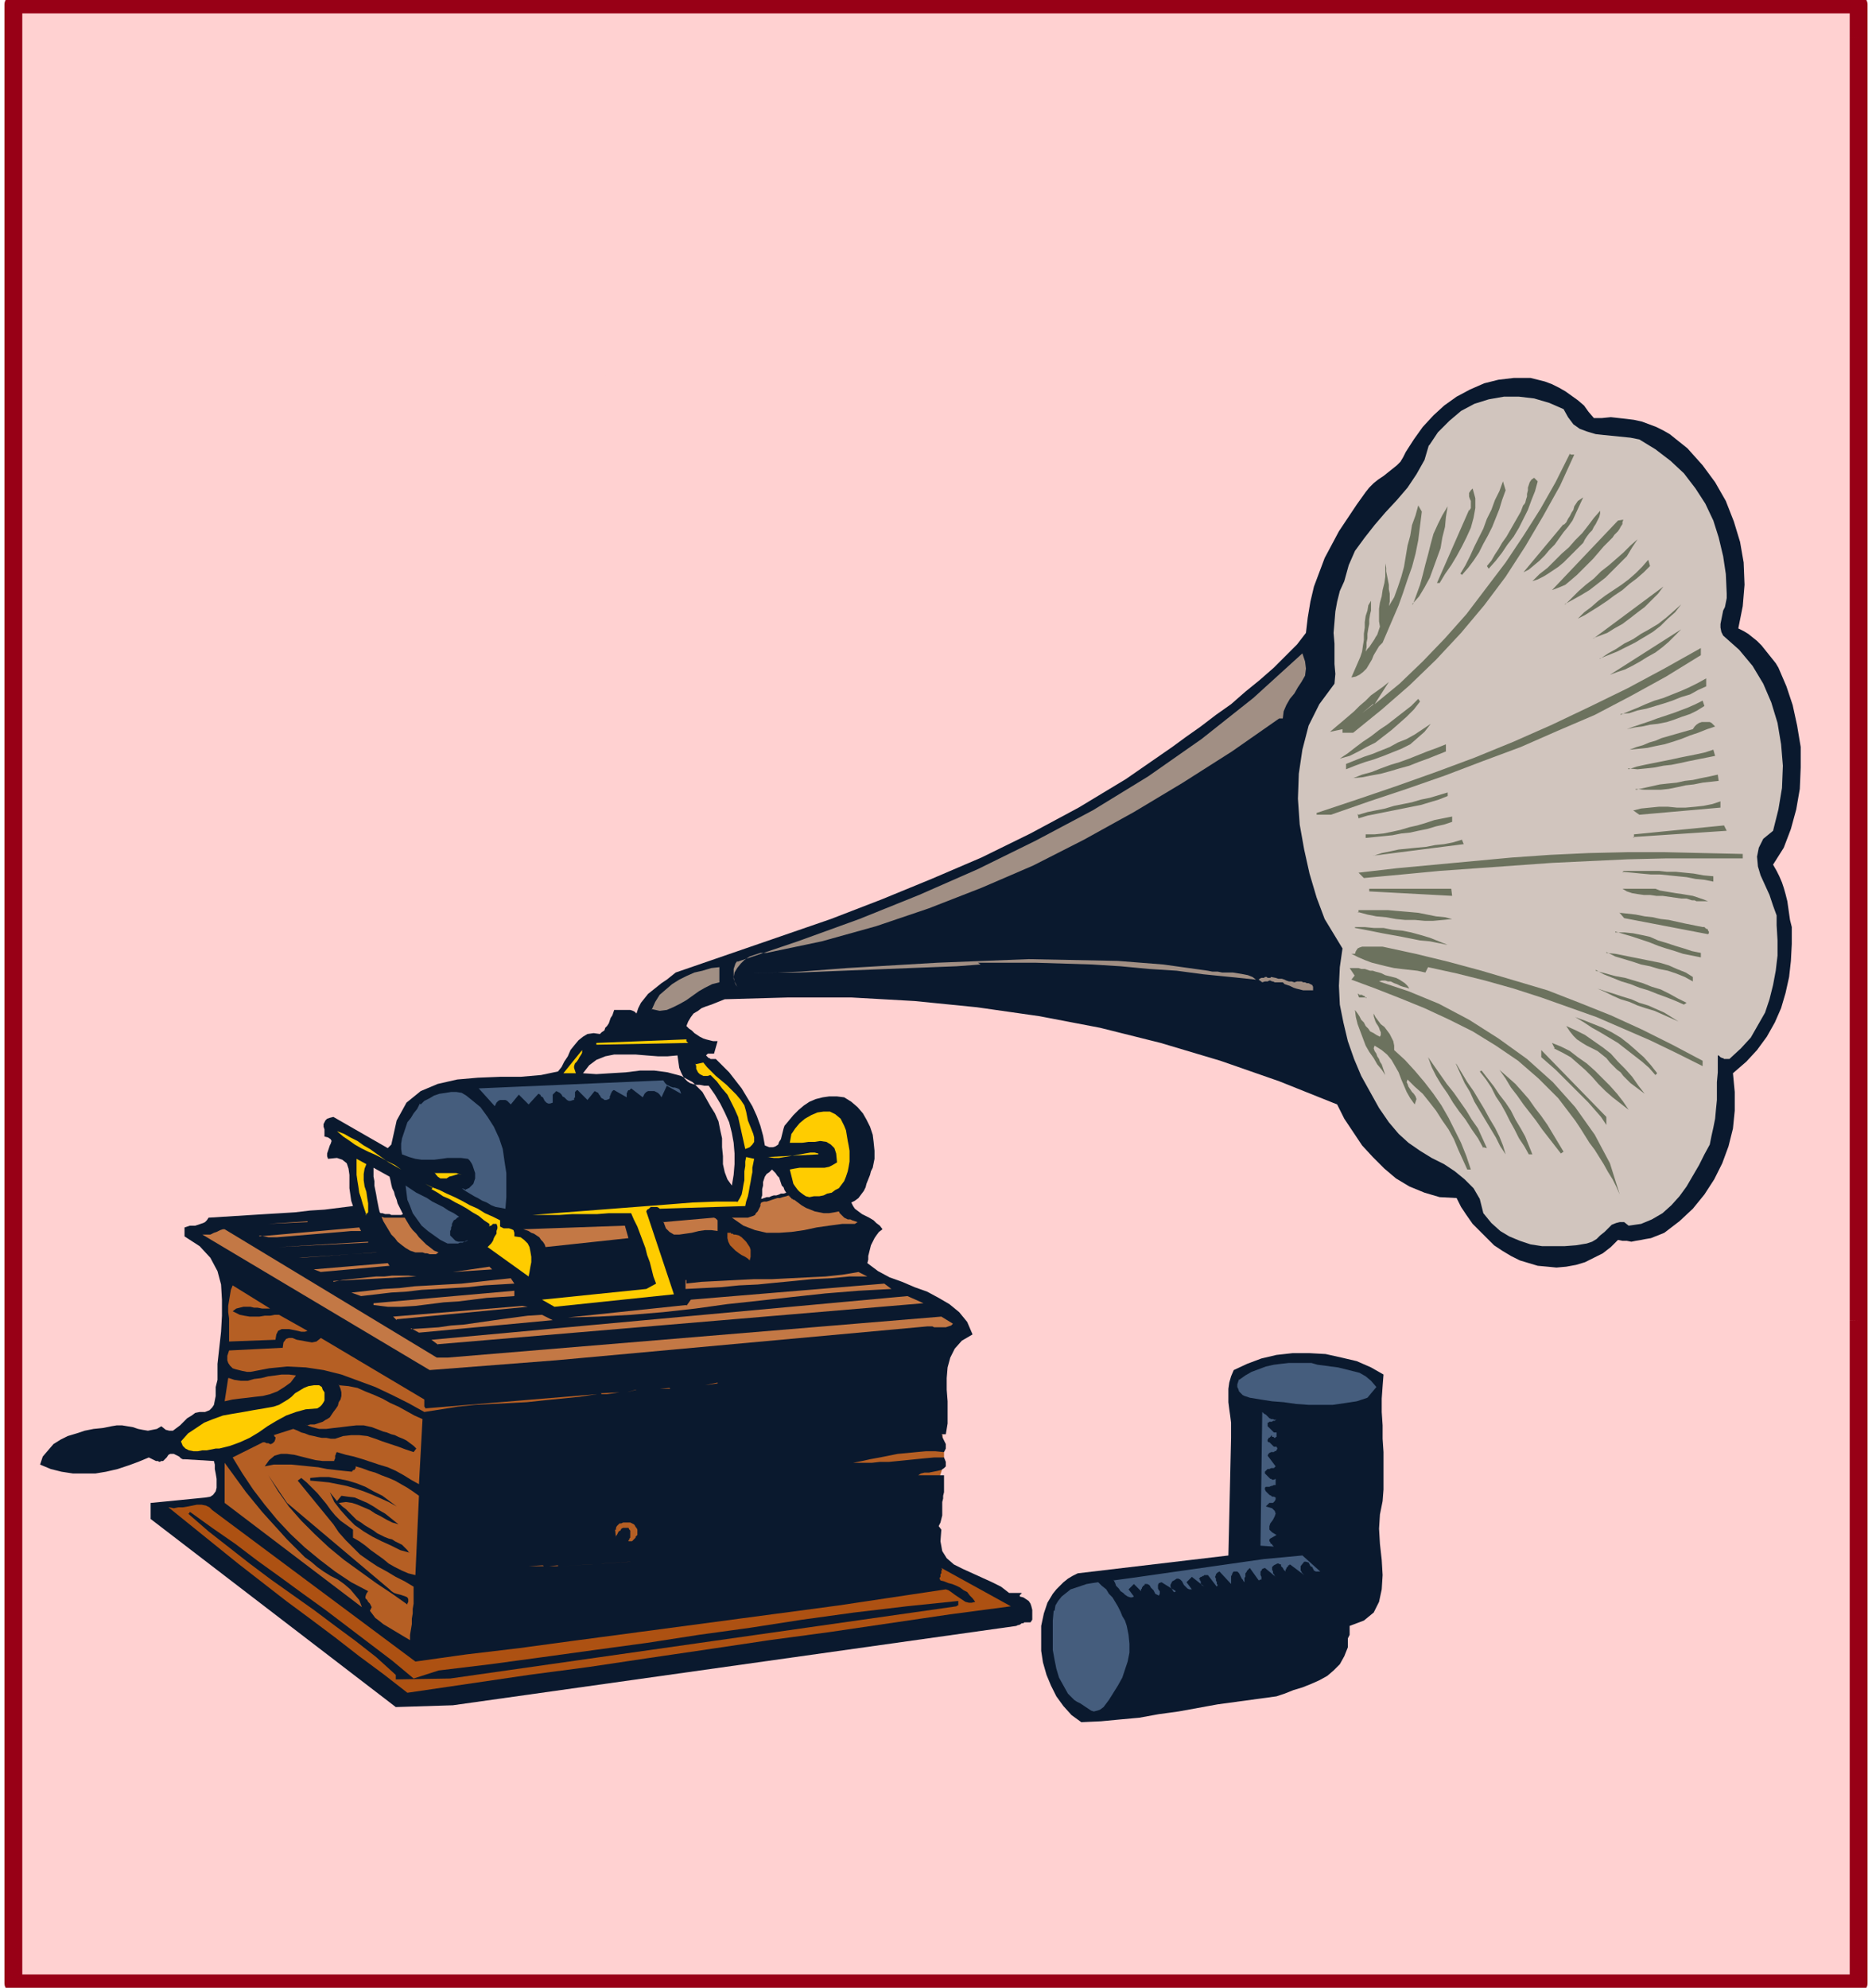 <svg xmlns="http://www.w3.org/2000/svg" fill-rule="evenodd" height="297.333" preserveAspectRatio="none" stroke-linecap="round" viewBox="0 0 2100 2230" width="280"><style>.pen1{stroke:none}.brush2{fill:#ffd1d1}.brush3{fill:#b55f24}.brush4{fill:#0a192e}.brush5{fill:#d1c5be}.brush6{fill:#6c725e}.brush7{fill:#a18f84}.brush8{fill:#fc0}.brush9{fill:#455d7d}.brush10{fill:#c37845}</style><path class="pen1 brush2" fill-rule="nonzero" d="M2085 2224V5H15v2220h2070z"/><path fill="none" style="stroke:#980016;stroke-width:20;stroke-linejoin:round" d="M2085 2224V5H15v2220h2070"/><path class="pen1 brush2" fill-rule="nonzero" d="m172 45 141-3-140 4zm155-3 28-1-27 1zm58 4 226-5-225 6zm371 0-5 1-125-6h6l103 6h22zm15 0 141-3-140 3zm636 0 43-1-43 1zm58-1 67-2-67 2zm188 1 46-1-45 2zm88-2 59-1-58 1zm213 1 138-3-137 3zM222 196l6-6-58 2h15l6-1h5l6-1 5 1 5 1 5 2 5 3zm36-1 28-6 182 2-209 5zm283 3 9-9h-36l3 1h12l3 1h2l3 2 2 2 2 3zm-428 25 204-4-204 4zm396 149-23-2-24-2h-72l-24 1-25 1-24 1-24 1h-24l6-6 234 6zm161-4-67 2h11l6-1h36l8-1h6zm-249 21 219 4-219-4zm365 28-364 9v-6l36 2 38 1 38 1h38l38-1 38-1 37-1 36-2 34-1 32-1zM82 829l46-1-46 1zm1870 654 132-2-131 3z"/><path class="pen1 brush3" fill-rule="nonzero" d="M1057 1587v22l1 7v7l1 7v7l-1 7-2 7-2 6-9 8-10 6-10 4-11 2-11 2h-12l-12-1-11-2-11-2-11-2h-1l-2-1-2-1-2-1-3-2-2-2-2-2-2-2-2-2-1-2v-4l-1-3v-7l-1-4v-10l1-4 1-3 3-6 3-6 5-4 5-4 6-3 6-2 7-2 6-1 7-2 6-1 7-2 7-1 7-1 8-1h15l8 1h24z"/><path class="pen1 brush4" fill-rule="nonzero" d="m1577 507-3 6-3 5-4 4-5 4-5 4-5 4-6 4-5 4-5 5-4 5-10 14-10 15-10 15-8 15-8 15-6 16-6 16-4 17-3 18-2 17-10 13-13 13-13 13-16 14-16 13-16 14-17 12-17 13-17 12-15 11-52 36-53 32-54 29-55 27-56 24-56 23-57 22-58 20-58 20-58 20-5 4-5 4-6 4-5 4-5 4-5 4-4 5-4 5-3 6-2 6-2-2-2-1-3-1h-18l-1 3-1 3-2 3-1 3-1 3-2 3-2 2-1 3-3 2-2 2-7-1-7 1-5 3-5 4-5 6-4 5-3 7-4 6-3 6-4 5-19 4-23 2h-23l-25 1-23 2-22 5-19 8-16 13-11 20-6 27-4 4-61-35-4 1-3 1-2 2-1 2-1 2v3l1 3v8l4 1 3 2 1 2-1 3-1 2-1 3-1 3-1 3v3l1 3 10-1 6 2 5 4 2 6 1 7v15l1 7 1 7 2 6-16 2-16 2-16 1-17 2-16 1-17 1-16 1-16 1-16 1-16 1-2 3-2 2-2 1-3 1-3 1-3 1h-6l-3 1-3 1v10l17 11 12 13 8 15 4 15 1 17v18l-1 18-2 18-2 18v18l-1 4-1 4v10l-1 5-1 5-2 3-3 3-5 2h-6l-5 1-4 3-5 3-4 4-4 4-4 3-4 3h-4l-4-1-5-4-5 3-5 1-5 1-6-1-5-1-6-2-6-1-6-1h-6l-6 1-10 2-10 1-10 2-9 3-10 3-8 4-8 5-6 7-6 7-3 9 12 5 12 3 13 2h25l12-2 13-3 12-4 11-4 12-5 2 1 2 1 2 1 2 1h2l2 1 2-1h2l2-2 2-2 2-3 2-1h4l2 1 2 1 2 1 2 2 2 1h2l33 2 1 4v5l1 5 1 6v10l-1 4-3 4-3 2-6 1-61 6v18l275 211 64-2 632-89 2-1h1l2-1 1-1h2l1-1h7l2-3v-11l-1-4-1-3-2-3-3-2-3-2-4-1v-2h1v-1h1v-1h-14l-9-7-10-5-11-5-11-5-11-5-10-5-8-7-5-8-2-11 1-13-3-4 2-4 1-4 1-4v-15l1-4v-3l1-4v-19h-29l3-2 4-1h5l5-1 5-1 4-1 3-2 2-2v-5l-2-5h-11l-11 1-10 1-10 1-10 1-10 1h-10l-9 1h-21l10-2 9-2 11-2 10-2 10-2 11-1 10-1 11-1h10l10 1 1-2 1-2v-5l-1-2-1-2-1-2-1-2v-2l-1-1h5l2-12v-25l-1-13v-13l1-12 3-11 5-10 8-9 12-7-6-14-9-11-11-9-12-7-13-7-14-5-14-6-14-5-13-7-12-9 1-4v-4l1-4 1-4 1-4 2-4 2-4 2-3 3-4 4-3-3-4-4-3-3-3-5-3-4-2-4-2-4-3-4-3-2-3-2-4 4-2 4-3 3-4 3-4 2-4 1-4 2-5 2-5 1-4 2-4 2-10v-9l-1-10-1-8-3-9-4-8-4-7-6-7-7-6-8-5-8-1h-9l-7 1-8 2-7 3-6 4-6 5-6 6-5 6-5 6-1 3-1 4-1 4-1 4-2 3-1 3-3 2-3 1h-4l-5-2-2-11-3-11-4-11-5-11-6-10-6-10-7-9-7-9-8-8-7-7h-6l-1-1h-1l-1-1-1-1-1-1 1-1 1-1h7l4-14h-5l-4-1-4-1-3-1-4-2-3-2-3-2-3-3-3-2-3-3 2-5 3-5 3-4 5-3 4-3 5-2 6-2 5-2 5-2 5-2 71-2h71l71 4 70 7 70 10 68 13 68 17 67 20 66 23 65 26 8 16 10 15 10 15 12 13 13 13 13 11 15 9 17 7 17 5 19 1 5 10 6 9 7 10 8 8 8 8 8 8 9 6 10 6 10 5 10 3 10 3 11 1 10 1 11-1 11-2 10-3 10-5 10-5 9-7 8-8 5 1h5l5 1 5-1 6-1 5-1 6-1 5-2 5-2 5-2 17-13 15-14 13-16 11-17 9-18 7-19 5-20 2-20v-21l-2-21 15-13 12-13 11-15 9-16 7-16 5-17 4-18 2-18 1-19v-19l-2-8-1-7-1-7-1-7-2-8-2-7-2-6-3-7-3-6-4-7 12-19 8-21 6-22 4-23 1-24v-23l-4-24-5-23-7-21-9-21-3-5-4-5-4-5-4-5-4-5-5-5-5-4-5-4-5-3-6-3 5-25 2-24-1-25-4-23-7-23-9-23-12-21-14-19-17-19-20-16-7-4-8-4-8-3-8-3-9-2-8-1-9-1-9-1-10 1h-9l-6-7-5-7-7-6-7-5-7-5-7-4-8-4-8-3-8-2-8-2h-19l-17 2-16 4-16 7-15 8-14 10-12 11-12 13-10 14-9 14z"/><path class="pen1 brush5" fill-rule="nonzero" d="m1603 499-5 17-9 16-10 15-12 14-13 14-12 14-11 14-11 15-7 16-5 18-5 11-3 12-2 11-1 12-1 12 1 12v23l1 11-1 11-17 23-12 24-7 27-4 27-1 28 2 29 5 28 6 27 8 27 9 24 20 33-3 21-1 21 1 21 4 20 5 21 7 20 8 19 10 18 10 18 11 16 11 13 11 10 13 9 13 8 14 7 12 8 11 9 10 10 7 12 4 16 9 11 10 9 10 6 12 5 12 4 13 2h25l13-1 12-2 6-2 5-3 4-4 5-4 4-4 4-4 5-2 4-1h5l5 4 14-2 12-5 12-7 10-9 9-10 8-11 7-12 7-12 6-12 6-11 2-10 2-9 2-10 1-11 1-10v-20l1-11v-19h1l1 1 1 1 2 1h1l1 1h6l13-12 11-12 8-14 8-14 5-15 4-16 3-16 2-17v-17l-1-17v-11l-4-11-4-12-5-11-5-11-3-10-1-11 2-10 5-10 11-9 6-24 4-24 1-25-2-24-4-24-7-23-9-21-12-20-15-18-18-16-2-4-1-5v-4l1-5 1-5 1-5 2-4 1-5 1-5v-5l-1-22-3-20-5-21-6-19-9-19-11-17-13-17-15-14-17-13-18-11-10-2-10-1-10-1-10-1-9-1-10-3-8-3-7-5-6-8-5-9-16-7-17-5-17-2h-17l-17 3-16 5-15 8-13 11-13 13-10 15z"/><path class="pen1 brush6" fill-rule="nonzero" d="m1761 509-16 32-17 30-19 30-20 30-22 29-22 29-24 27-25 26-26 25-28 23 16-25-6 5-7 5-7 5-6 6-7 6-6 6-7 6-7 6-6 5-7 6 14-3v4h12l32-26 31-27 30-29 28-30 26-31 24-32 22-34 20-34 19-34 16-35h-4z"/><path class="pen1 brush6" fill-rule="nonzero" d="m1709 566-3 8-4 7-4 7-4 7-4 7-5 7-4 7-4 6-4 7-5 6 2 3 8-9 7-9 6-9 7-9 6-10 5-10 5-10 4-11 4-10 3-11-4-4-3 2-2 3-1 3-1 3v3l-1 4v3l-1 3-1 4-2 3zm-71 77 2 2 7-8 6-8 6-9 5-10 5-9 5-10 4-10 4-10 3-10 4-11-3-10-4 11-5 10-4 11-5 10-4 11-5 10-5 10-5 11-5 10-6 10zm10-71-36 82h3l6-10 7-10 6-10 6-11 5-10 5-11 3-11 2-11v-11l-3-11-2 2-2 3v4l1 3 1 2v8l-2 3zm106 16-45 54 6-3 6-5 6-5 6-6 5-6 6-6 5-7 5-7 5-6 5-7 12-26-3 2-3 2-2 3-2 3-1 4-2 3-2 4-2 3-2 4-3 3zm-196 92 1-5v-9l-1-5v-5l-1-5-1-5-1-5v-4l-1-5v15l-1 7-2 8-1 7-2 7-1 7v14l1 6-1 3-1 3-1 3-2 3-1 2-2 3-2 3-2 3-2 2-2 3 1-5v-5l1-5v-5l1-6 1-5v-5l1-6 1-4v-11l-3 5-1 6-2 6-1 7v6l-1 7v7l-1 6-1 7-2 6-10 23 5-1 4-2 4-3 4-4 3-5 3-5 2-5 3-5 3-5 4-4 6-14 6-14 6-14 5-14 5-15 5-14 4-15 3-15 2-16 2-16-4-7-3 11-4 11-2 12-3 11-2 12-2 12-3 11-4 12-4 11-6 10zm26-2 8-9 6-10 6-11 4-11 4-11 4-11 2-12 3-12 1-11 2-12-6 10-5 10-5 11-3 11-3 12-3 11-3 12-3 11-4 11-4 11zm135-26 6-2 6-3 5-3 6-4 6-4 6-5 6-6 5-5 6-6 5-5 2-4 2-3 3-4 3-3 2-4 2-3 2-4 2-4 1-4v-3l-7 8-6 8-7 9-8 8-7 8-8 7-8 8-8 8-9 7-8 8zm22 10 8-3 7-3 6-5 7-6 6-6 6-6 6-6 6-7 6-7 6-6 2-2 2-2 2-3 2-2 2-2 2-3 1-2 2-3v-2l1-3-6 1-74 78zm14 16 9-5 9-5 10-6 9-7 9-7 8-8 8-8 8-8 6-10 6-9-8 7-8 8-8 7-8 7-9 7-8 8-9 7-8 7-8 8-7 7zm15 16 8-4 8-5 8-5 9-6 8-6 9-6 8-7 8-6 8-7 7-7-2-7-7 8-7 7-8 7-8 6-9 6-9 6-8 6-8 7-8 6-7 7zm17 22 8-3 8-3 8-5 9-5 8-6 9-7 8-6 8-8 7-7 6-8-78 58zm7 23 10-4 10-4 10-5 10-5 10-6 10-6 9-7 8-8 8-7 7-9-9 8-8 7-9 7-10 6-9 5-9 6-10 5-9 6-9 5-9 6zm12 18 8-3 9-3 8-4 9-5 8-5 9-5 8-6 7-6 7-7 7-7-80 51zm-329 155v2h16l43-15 42-14 43-15 42-16 43-16 41-18 42-18 40-21 40-22 39-24v-8l-41 23-41 22-43 21-42 20-43 19-44 18-43 16-45 16-44 15-45 15z"/><path class="pen1 brush7" fill-rule="nonzero" d="m827 1078-2 3-1 3-1 3v11l1 3 1 3 2 3-3-6-1-5 1-5 3-5 4-5 4-4 6-4 6-2 6-2h7l62-13 61-17 59-20 59-23 58-25 57-29 56-31 55-33 55-35 53-37h4l1-8 3-7 4-7 5-6 4-7 4-6 4-7 1-8-1-8-3-9-55 50-58 46-60 42-62 38-64 34-65 32-66 29-67 27-69 25-68 23z"/><path class="pen1 brush6" fill-rule="nonzero" d="m1818 801 10-1 9-3 10-2 10-3 10-3 9-3 10-4 10-3 9-5 9-4v-9l-9 5-10 5-9 4-10 4-10 4-10 3-10 4-9 4-10 4-9 4zm-315 50 11-3 10-5 9-5 10-5 9-7 9-7 8-7 9-8 8-8 7-9-2-3-8 8-9 7-9 7-9 7-9 6-9 7-9 6-8 6-9 7-9 6zm322-33 9-2 8-1 9-2 9-1 10-2 9-3 8-3 9-3 8-4 8-5-2-6-8 4-9 4-8 3-8 3-9 3-9 3-8 3-9 3-9 3-8 3z"/><path class="pen1 brush5" fill-rule="nonzero" d="m1540 790-12 10 13-10z"/><path class="pen1 brush6" fill-rule="nonzero" d="m1899 818-7 2-7 2-7 2-7 2-7 2-7 3-7 2-7 3-7 2-8 3 10-1 10-1 9-2 10-2 10-3 9-3 10-4 9-3 10-4 9-3-2-2-2-2-2-1h-9l-3 1-3 2-2 2-2 3zm-389 39v6l10-4 11-4 10-3 11-4 10-4 10-4 10-5 8-7 8-7 7-9-9 6-9 6-9 5-10 4-9 5-10 4-10 4-9 3-10 4-10 4zm7 16 11-1 10-2 11-2 11-3 10-3 11-3 10-4 11-4 10-4 10-4v-8l-10 4-11 4-10 4-10 4-11 4-10 3-11 4-10 4-11 3-10 4zm309-11 11 1 10-1 9-1 10-2 9-1 10-2 9-2 10-2 10-2 10-2-2-7-9 3-9 2-10 2-10 2-9 2-10 2-10 2-10 2-9 2-9 3zm9 23 10 1h18l9-1 10-2 9-2 9-1 10-2 9-1 9-1-1-7-9 2-10 2-9 2-9 1-9 2-10 1-9 1-9 2-9 2-9 2zm-312 28 1 5 10-3 10-2 10-2 10-2 10-2 10-2 10-2 10-3 10-3 10-4v-4l-10 3-10 3-10 2-10 3-10 2-10 2-10 3-10 2-10 2-10 3zm309-4 7 5 91-8v-7l-9 3-10 2-9 1-11 1h-10l-10-1h-10l-10 1-10 1-8 2zm-300 27v4l10-1 10-1 10-1 10-2 10-1 9-2 10-2 10-3 9-2 9-3v-6l-10 2-10 2-9 3-10 3-9 2-10 3-9 2-10 2-10 1h-10zm300 3 105-7-3-6-101 10v4zm-292 21 102-13-2-5-10 3-10 2-10 1-10 2-11 1-10 1-10 1-9 2-10 2-9 3zm-17 18 7 7 43-4 42-4 42-3 42-3 42-3 42-2 43-2 42-1h87v-5l-44-1-43-1h-43l-43 1-43 2-43 3-43 4-43 4-43 4-43 5zm297 0 11 1 10 1 11 1h10l10 1 10 1 10 1 10 2 10 1 10 2v-6l-11-1-11-2-10-1-10-1h-10l-9-1h-40v2zm0 19 5 3 6 2 6 1 7 1h7l7 1h7l7 1 7 1 7 1h6l3 1 3 1h3l2 1h13l-5-2-6-2-6-2-6-1-6-1-7-1-6-1-6-1-6-1-5-2h-36zm-284 3 93 5-1-8h-92v4zm-13 23 11 3 10 2 11 1 11 2 10 1h11l11 1h10l11-1 10-1-8-2-10-1-10-2-10-2-11-1-12-1-11-1h-33v3zm293 0 6 7 94 18 1-1v-2l-1-1v-1l-1-1h-1l-1-1-1-1h-2l-10-2-10-2-9-2-9-2-9-1-9-2-9-1-10-2-9-1-9-1zm-296 16v2l11 2 10 2 10 2 11 2 11 2 10 2 10 2 11 1 10 2 10 2-10-4-10-4-10-3-11-3-10-2-11-1-10-2h-11l-10-1h-11zm292 6 10 3 10 3 9 3 9 3 10 4 9 3 10 3 9 3 10 2 10 2v-5l-10-2-9-3-10-3-9-3-10-3-9-4-9-2-10-2-10-1h-10zm-292 25h-4l8 4 7 3 8 3 8 2 8 2 9 2 8 1 9 1 9 1 9 2 3-6 32 7 32 8 32 9 31 10 31 11 31 11 30 13 30 13 29 14 30 15v-6l-34-18-34-17-35-16-35-14-36-14-37-11-37-11-37-10-37-9-37-8h-23l-3 1-2 1-2 3-1 3zm282-2 10 5 10 3 10 3 9 3 10 2 10 3 10 2 9 3 10 4 9 5v-5l-8-5-10-4-9-4-10-3-10-2-10-2-10-2-10-2-10-2-10-1z"/><path class="pen1 brush5" fill-rule="nonzero" d="M1556 1074h-8 9z"/><path class="pen1 brush7" fill-rule="nonzero" d="m845 1092 26-1h26l24-1 25-1 25-1 25-1 25-1 26-1 26-1 27-2-3-2h64l32 1 32 1 32 2 32 3 31 2 30 4 30 3 29 3-4-3-5-2-5-1-6-1-6-1h-12l-5-1h-6l-5-1-50-7-51-4-50-1-50-1-51 2-51 2-51 3-51 3-52 4-52 2zm-114 40 9 2 8-1 7-3 8-4 7-4 7-5 7-5 7-4 8-4 8-2v-17l-9 1-10 3-9 2-9 4-8 4-8 5-7 6-7 6-5 8-4 9z"/><path class="pen1 brush6" fill-rule="nonzero" d="m1520 1094-4 5 27 10 28 11 27 11 28 13 26 13 26 16 25 17 23 20 22 22 19 25 6 9 5 8 5 8 6 8 5 8 5 8 5 9 5 8 4 8 4 9-11-35-17-32-22-31-25-28-29-26-32-23-33-21-34-18-34-14-33-11 3-1h4l3 1h3l4 2 3 1 4 2 3 1 4 1 3 1-2-3-3-3-3-2-3-2-4-2-4-1-4-1-4-1-4-2-3-1-4-1-3-1h-3l-3-1-3-1h-4l-3-1h-10l6 9zm270-6 9 5 10 4 10 4 10 3 10 4 10 3 10 4 11 4 10 4 9 4 3-2-10-5-9-5-10-5-10-3-10-4-10-3-10-3-11-2-11-3-11-3z"/><path class="pen1 brush7" fill-rule="nonzero" d="m1412 1099 4 3 3-1h3l2-1h1l2 1h1l2 1h9l2 2 3 1 3 1 4 2 3 1 4 1 4 1h11v-4l-1-2-2-1-2-1h-2l-2-1h-2l-2-1h-5l-3 1-3-1h-3l-3-1-2-1-3-1h-4l-3-1-5-1-1 1h-3l-1-1h-2l-1 1h-3l-2 1-1 1z"/><path class="pen1 brush6" fill-rule="nonzero" d="m1792 1109 9 4 8 4 9 4 10 3 9 4 9 3 10 3 9 4 9 4 9 4-8-5-8-5-9-4-9-4-10-3-9-4-10-3-9-3-10-3-9-3zm-269 6 1 2v1l1 1h7l1 1 1 1-1-1v-1h-1l-1-1-1-1h-1l-1-1h-3l-1-1zm31 91-1-3-1-3-1-3-1-3-2-3-1-3-2-3-1-3-2-3-1-3 1-3 8 5 6 5 5 6 4 7 4 7 3 8 3 7 3 7 4 7 5 7 1-3 1-3-1-3-2-3-2-2-2-3-2-3-1-3-1-2 1-3 8 8 9 8 8 10 7 9 7 11 7 10 6 11 5 12 5 11 5 11h4l-5-15-6-15-7-14-7-14-8-14-9-13-10-13-11-13-11-12-12-11v-5l-1-5-2-4-2-4-3-4-3-4-4-3-3-4-3-4-2-4v3l1 3 1 3 1 2 2 3 1 2 1 3 1 2v3l-1 2-4-2-3-2-4-2-2-3-3-3-2-4-3-3-2-4-2-3-3-4 1 8 2 8 3 8 3 8 3 8 4 7 5 7 4 7 5 6 4 6zm213-65 10 6 9 6 9 5 10 6 10 6 9 7 9 7 9 7 8 7 7 8 2-2-7-9-8-9-9-8-8-7-9-7-10-6-10-5-10-4-10-4-11-4zm-10 10 4 6 4 5 4 4 6 4 5 3 6 3 6 3 5 4 5 4 4 5 4 4 4 4 4 3 3 4 4 4 4 4 4 3 4 3 4 3 4 3-7-9-7-10-8-9-8-8-8-9-9-7-10-7-10-7-10-5-11-5zm-14 25 10 5 9 5 8 7 8 7 8 8 7 8 8 8 8 7 9 7 9 7-6-9-7-9-8-9-8-8-9-9-9-8-10-7-9-7-10-5-10-4 3 6z"/><path class="pen1 brush8" fill-rule="nonzero" d="m772 1170-2-2v-2l-101 4v2l103-2z"/><path class="pen1 brush6" fill-rule="nonzero" d="m1729 1186 8 7 8 7 7 7 8 8 7 7 8 8 7 7 7 8 7 8 6 9v-9l-73-75v8z"/><path class="pen1 brush8" fill-rule="nonzero" d="m646 1204-1-3-1-3v-2l1-3 2-2 2-3 1-2 2-3 1-2v-3l-21 26h15z"/><path class="pen1 brush2" fill-rule="nonzero" d="m654 1204 15 1 16-1 17-1 16-2h16l15 2 15 4 13 7 11 11 9 16 5 8 4 9 2 10 2 9v10l1 10v9l2 9 3 8 5 7 2-12 1-12v-12l-1-12-2-11-3-12-5-11-5-10-6-10-7-10h-5l-5-1h-4l-4-1-3-1-3-2-3-3-2-3-2-4-2-5-2-14-11 1h-11l-13-1-12-1h-24l-10 2-10 4-8 6-7 9z"/><path class="pen1 brush6" fill-rule="nonzero" d="m1664 1287 4 1-5-11-5-11-7-10-6-10-7-10-7-10-8-10-7-10-7-10-7-10 4 11 5 10 6 10 7 10 6 10 7 10 7 9 7 11 7 10 6 11z"/><path class="pen1 brush8" fill-rule="nonzero" d="m780 1193 1 3v3l1 2 1 2 2 2 2 1 2 1h5l3-1 7 7 6 8 6 7 4 8 4 8 4 9 2 9 2 9 2 9 2 9 5-2 3-3 2-3v-5l-1-4-2-5-2-5-2-5-1-5-1-5-2-7-4-6-5-6-6-6-5-5-6-5-6-5-5-5-5-5-4-5-9 2z"/><path class="pen1 brush6" fill-rule="nonzero" d="m1633 1193 5 11 5 11 6 10 5 11 6 10 6 10 6 10 6 10 5 10 6 9-3-10-4-10-5-10-6-10-6-11-6-10-6-10-7-10-6-10-6-10zm49 7 7 10 6 10 7 9 7 10 7 9 7 9 7 10 7 9 7 9 7 9 3-2-6-10-6-10-6-10-7-10-7-9-7-10-7-8-8-9-9-8-8-7zm-22 2 7 9 6 9 5 10 6 9 5 9 5 10 5 9 5 10 6 9 5 9h4l-4-10-4-10-5-9-6-10-5-10-6-9-7-9-6-9-7-9-7-9-2 1z"/><path class="pen1 brush9" fill-rule="nonzero" d="m555 1241 1-2 1-2 2-2 2-1h6l2 1 2 2 2 2 9-11 11 11 11-12 2 1 1 2 2 1 1 2 1 2 1 1 1 1 2 1h2l3-1v-9l1-1 1-1 1-1 1-1 2 1 2 1 2 2 1 2 2 1 2 2 1 1 2 1h2l3-1h1v-2l1-1v-6l1-1 1-1h1l11 11 8-10 2 1 2 1 1 2 1 1 1 2 1 1 2 1 1 1h2l3-1 1-1v-2l1-2v-1l1-1v-1l1-1 1-1h1l14 8v-5l1-1v-1l1-1h1l1-1 1-1 13 10 1-2 1-2 2-2 2-1h7l2 1 2 1 2 2 2 3 6-13 16 9-1-3-1-2-2-1-3-1h-2l-3-1-2-1-2-1-2-2-2-3-207 9 18 20zm-84-3-3 6-4 5-3 5-4 5-2 6-2 6-2 6-1 6v6l1 6 8 3 7 2 7 1h14l8-1 7-1h15l8 1 2 2 2 3 1 2 1 3 1 3 1 3v6l-1 3-1 3-1 1-1 1-1 1-1 1-1 1h-1l-1 1h-1l-1 1-1-1-3-1 4 3 5 3 5 3 4 2 5 3 5 2 5 3 5 2 6 1 5 1 1-13v-27l-2-13-2-14-4-12-6-13-7-11-8-11-11-9-5-4-5-3-6-1h-6l-6 1-7 1-6 2-5 3-6 3-4 4z"/><path class="pen1 brush8" fill-rule="nonzero" d="m888 1271-2 11h14l7-1h7l6-1 7 1 5 3 4 4 2 6 1 10-5 3-4 2-5 1h-28l-6 1-5 1 1 4 1 4 1 4 1 4 2 3 3 4 2 2 4 3 3 2 4 1 5-1h6l5-1 4-2 5-1 4-3 4-2 3-4 3-4 2-5 2-6 1-5 1-6v-12l-1-6-1-5-1-6-1-6-2-5-4-8-6-5-6-3h-7l-7 1-7 3-7 4-6 5-5 6-4 6zm-510-2 7 6 6 4 7 5 7 4 8 4 7 3 8 4 7 4 8 4 7 5-7-4-7-4-7-5-7-5-7-5-7-4-7-5-8-4-7-4-8-3z"/><path class="pen1 brush8" fill-rule="nonzero" d="m861 1298 57-3v-1l-4-1h-5l-6 1-5 1-6 1-6 1-6 1-6 1h-6l-6-1zm-34 50h-24l-26 1-25 2-26 2-26 2-26 2-26 2-26 2-25 2h-24 54l15-1h28l13-1h25l3 7 4 8 3 8 3 8 3 8 2 8 3 8 2 8 2 8 3 8-11 6-117 12 14 8 134-14-31-93 1-2 2-1 1-1 1-1h7l2 1 1 1 96-3 1-5 2-6 1-5 1-6 1-5 1-6 1-5v-5l1-5 1-5-9-2-1 5v5l-1 6v10l-1 5-1 6-1 5-2 4-3 5zm-417 15 3-3v-10l-1-6-1-7-2-6-1-7v-7l1-6 2-5-11-6v18l1 7 1 6 1 7 2 6 2 7 2 6 2 6zm77-48 4 5 3 2h7l3-2 4-1 3-1 3-1 4 1 3 2-3-2-3-1-3-1h-24z"/><path class="pen1 brush8" fill-rule="nonzero" d="m486 1332-2 2 7 4 6 4 7 3 7 4 6 3 7 4 6 4 7 4 6 5 6 4v4-1l1-1h1l1-1 1-1h4l1 3v2l-1 3v3l-2 3-1 2-1 3-2 3-2 2-2 2 46 33 1-5 1-6 1-5v-6l-1-6-1-5-2-4-4-4-4-3-7-1v-4l-1-3-2-1-3-1h-6l-2-1-2-1v-7l-8-4-9-4-8-5-9-4-9-5-8-4-9-4-8-4-8-3-8-4 9 5z"/><path class="pen1 brush9" fill-rule="nonzero" d="M502 1395h12l2-1h3l2-1 2-1 2-1-1 1-2 1h-8l-3-1-2-2-2-2-2-2v-5l1-2v-2l1-2v-2l1-2 1-2 2-1 2-2 2-1-6-4-6-3-6-4-6-3-6-3-6-4-6-3-6-3-6-4-6-4 1 8 1 8 3 7 3 8 5 7 5 7 7 6 7 5 7 5 8 4z"/><path class="pen1 brush10" fill-rule="nonzero" d="m744 1370 3 8 4 4 5 3h6l7-1 7-1 8-2 7-1h7l7 1v-12l-1-1-1-1-2-1-57 5zm-399 0-44 3 44-2zm242 9 3 1 3 1 3 2 3 1 3 2 3 2 2 3 2 2 2 3 1 3 93-10-4-14-113 4zm-296 7 10 2h10l12-1 12-1 12-1 12-1 12-1 12-1 11-1h11l-2-4-112 10z"/><path class="pen1 brush10" fill-rule="nonzero" d="m227 1385 255 152 142-11 416-38h6l2 1h13l3-1 3-1 2-2-13-8-554 46h-12l-238-144h-2l-3 1-2 1-2 1-3 1-2 1-2 1h-8z"/><path class="pen1 brush3" fill-rule="nonzero" d="M816 1383v6l1 4 2 4 3 3 3 3 4 3 3 2 4 2 3 2 2 2 1-4v-8l-1-3-2-3-2-3-3-3-2-2-3-2-4-1h-2l-1-1h-2v-1h-3z"/><path class="pen1 brush10" fill-rule="nonzero" d="m413 1393-100 6 100-5zm-80 18h2l88-6h-2l-82 6h-5zm26 16 78-7-2-3-83 7 8 3zm193-3-3-3-41 6 45-3zm216 16h2v-4h-1v10l20-1 20-1 20-2 21-1 20-2 21-2 20-2 21-1 21-2h20l-10-5-18 3-19 2-20 1-20 1-20 1h-20l-20 1-19 1-20 1-18 2zm-394-3 93-5-9-1h-18l-9 1h-9l-10 1-9 1-10 1-9 1-10 2zm20 13 11 4 17-2 17-2 17-1 17-2 18-1 17-1 17-1 18-2 17-1 17-1-4-6-19 2-18 2-18 2-18 1-17 1-18 1-17 2-18 1-17 2-18 2zm376 14-133 14 35-1 36-2 36-3 36-4 36-5 37-4 36-4 37-4 37-3 37-2-8-6-217 18-5 7z"/><path class="pen1 brush3" fill-rule="nonzero" d="m256 1505 53-2 1-6 2-4 4-2h8l5 1 5 1 4 1h4l3-1-32-18h-5l-5 1h-6l-6 1h-11l-6-1-5-1-4-2-4-2 4-3 4-1 4-1h8l4 1h4l5 1h9l-42-26-2 5-1 6-1 6-1 6v7l1 7v26z"/><path class="pen1 brush10" fill-rule="nonzero" d="m419 1464 16 2h15l16-1 16-2 16-2 16-1 16-2 16-2 16-1 15-1v-6l-158 14v3zm72 44 545-46-18-8-534 49 8 6zm-46-28 147-14-6-1-145 12 4 4zm16 10 9 5 150-14-12-6-16 1-15 2-15 2-14 2-14 2-14 2-14 1-14 2-15 1-16 1z"/><path class="pen1 brush3" fill-rule="nonzero" d="m317 1512-60 3-2 6v5l1 3 2 3 3 3 3 1 4 1 4 1 5 1h4l21-4 20-2 21 1 20 3 20 5 19 7 19 7 19 9 18 9 18 10 19-3 19-3 19-2 19-1 20-1 19-1 19-2 20-2 20-2 20-3-193 16v-1l-1-1v-8l-116-69-5 4-5 1-6-1-5-1-6-1-5-2h-4l-3 1-3 4-1 7z"/><path class="pen1 brush4" fill-rule="nonzero" d="m1384 1537-3 7-2 7-1 7v15l1 8 1 7 1 8v17l-3 132-169 20-6 3-5 3-5 4-4 4-4 4-4 5-3 5-3 5-2 6-2 6-3 14v28l2 13 4 14 5 12 6 12 8 11 9 10 11 8 22-1 21-2 22-2 22-4 22-3 22-4 22-4 22-3 22-3 22-3 9-3 10-4 10-3 10-4 9-4 9-5 7-6 7-7 5-9 4-10v-10l1-2 1-2v-10l16-6 11-9 6-12 3-14 1-16-1-17-2-18-1-17 1-16 3-15 1-13v-42l-1-15v-15l-1-15v-15l1-14 1-13-14-8-16-7-17-4-18-4-18-1h-19l-18 2-17 4-16 6-15 7z"/><path class="pen1 brush9" fill-rule="nonzero" d="m1390 1547-1 3-1 3v3l1 2 1 3 2 2 2 2 2 1 3 1 3 1 12 2 13 2 13 1 14 2 14 1h27l14-2 13-2 12-4 10-12-6-7-6-5-7-4-8-2-8-2-8-2-8-1-7-1-8-1-7-2h-25l-9 1-8 1-9 2-8 3-8 3-7 4-7 5z"/><path class="pen1 brush3" fill-rule="nonzero" d="M1024 1533h-8 8zm-768 13-4 26 9-2 8-1 9-1 8-1 9-1 8-2 8-3 8-5 7-5 6-8-8-1h-8l-7 1-8 1-8 2-8 1-7 2h-8l-7-1-6-2zm549 5-14 3 14-2zm-425 2 2 5 1 4v4l-1 4-2 3-1 4-2 3-3 4-2 3-2 3-3 2-2 1-3 2-3 1-3 1-3 1h-5l-3 1-3-1 8 3 8 2h8l8-1 9-1 8-1 9-1h8l9 2 8 3 5 2 4 1 5 2 4 1 4 2 5 2 4 2 4 3 4 3 3 3-3 4-9-3-8-3-9-3-9-3-8-3-9-3-9-1h-9l-9 1-9 3h-5l-5-1h-5l-5-1-4-1-5-1-5-2-4-1-4-2-5-2-22 7 1 1v1h1v2l-1 3-2 2-2 1h-1l-2-1h-2l-2-1h-2l-2 1-2 1-30 15 11 18 12 18 13 17 14 17 15 16 16 15 17 14 17 13 18 12 19 10-2 3-1 3v2l2 2 1 2 2 2 1 2 1 2-1 2-1 2 3 4 3 4 4 3 5 4 5 3 5 3 5 3 5 3 5 3 5 3v-6l1-6 1-6v-6l1-6v-5l1-6v-19l-10-6-10-5-10-6-11-6-9-6-10-7-8-8-8-8-8-9-6-9-40-49 4-3 6 5 6 6 6 6 5 6 5 6 5 7 5 6 6 6 7 5 7 5v9l7 4 7 5 6 5 7 5 7 5 6 5 7 4 8 4 7 3 8 2 4-89-7-5-6-4-7-4-7-4-7-3-8-3-7-3-7-2-8-3-7-2v2l-1 1v1h-2v1h-1v1l-10-1-9-1-9-1-10-2-10-1-10-1-10-1h-20l-10 2 5-7 6-5 7-2h7l8 1 8 2 8 2 8 2 8 1h13v-1l1-2v-3l1-2v-1l1-1 10 3 9 2 10 3 9 3 9 3 10 3 9 4 9 5 8 5 9 5 4-73-9-4-9-5-9-5-9-4-9-5-9-4-10-4-9-4-10-2-11-1z"/><path class="pen1 brush8" fill-rule="nonzero" d="m307 1578-11 2-12 2-11 2-12 2-11 2-11 4-10 4-9 6-9 6-8 9 2 5 3 3 4 2 5 1h5l5-1h5l5-1 5-1h4l12-3 11-4 11-5 10-6 10-7 10-6 11-6 11-4 11-3 13-1 3-2 2-2 2-3 1-2v-9l-2-3-1-3-3-2h-6l-6 1-5 2-5 3-5 3-4 4-4 3-5 3-5 3-6 2z"/><path class="pen1 brush3" fill-rule="nonzero" d="M772 1556h-10 10zm-21 1-11 1h12zm-38 2-10 3 11-3zm-39 4 21-1-14 2h-6z"/><path class="pen1 brush9" fill-rule="nonzero" d="m1414 1734 15 1-1-1-1-1v-1h-1l-1-1v-1l-1-1v-2l1-1 7-4-5-3-3-3v-4l1-3 3-4 2-4 1-3-1-3-3-3-7-2 2-2 1-1 1-1h4l1-1 1-1 1-2v-2l-2-1h-2l-1-1-2-1-1-1-1-1-1-1-1-1-1-2v-2l1-1h4l2-1h1l2-1h2v-7l-2 1h-2l-1-1h-1l-1-1-1-1-1-1-1-1-1-1-1-1v-2l1-1 1-1 1-1h2l2-1h3l1-1 1-1-9-12 1-2 1-1 2-1h3l1-1h1l1-1 1-2-1-2h-3l-1-1-1-1-1-1-1-1-1-1h-1l-1-1v-2l1-1v-1h1l1-1 1-1v-1l1 1v1h2v1h2v-1h1v-5h-3l-1-1-1-1-1-1-1-1-1-1-1-1-1-1v-4h1l1-1h3l1-1h2l1-1 1-1-2 1-2-1h-2l-2-1-1-1-2-2-1-1-2-1-1-1-1-1-2 151z"/><path class="pen1 brush3" fill-rule="nonzero" d="m1053 1610-13 3 13-3zm-647 193-3-8-5-6-5-6-7-6-7-5-8-4-8-5-7-5-7-6-7-5-10-10-10-10-9-10-10-11-9-10-9-11-9-11-8-11-8-11-8-11v45l154 117zm551-160h-8 8z"/><path class="pen1 brush4" fill-rule="nonzero" d="M348 1657v4l11 1 10 1 10 2 10 2 10 3 9 3 10 4 9 4 9 4 9 5-8-6-8-6-10-5-9-5-10-4-10-3-10-2-11-2h-10l-11 1zm109 142 1-2v-3l-1-2-2-1-3-1-3-1-4-1-3-1-3-2-2-2-115-97-21-31 11 18 12 17 14 16 15 15 16 15 17 14 18 13 18 13 18 12 17 12zm2-57-2-3-3-3-3-3-4-2-4-2-3-2-4-1-5-2-4-2-4-2-4-3-5-3-5-3-4-3-5-3-4-4-4-4-4-4-4-3-4-4 8-1 7 1 6 2 7 3 7 3 6 4 6 3 7 4 6 3 7 2-5-4-5-4-5-4-7-4-6-4-7-4-7-3-7-3-8-1-7-1-5 6-8-10 5 11 7 9 8 9 8 8 10 7 10 6 10 5 11 5 10 5 11 3z"/><path class="pen1" fill-rule="nonzero" style="fill:#ad5112" d="m189 1691 26 21 26 21 26 21 27 21 27 21 27 20 28 21 27 21 27 20 27 21 68-10 68-10 68-9 67-10 68-10 67-10 67-9 68-10 68-10 68-9-78-43 1 2-1 1v3l-1 1v3l-1 1v1l1 2 4 1 5 2 4 1 5 2 4 2 4 3 4 2 3 4 3 3 3 4-4 1h-3l-4-1-3-2-3-2-3-2-3-2-4-3-3-2-3-1-60 9-60 9-60 8-60 8-60 8-60 8-60 8-59 8-59 7-57 8-228-170-3-3-4-2-5-1h-5l-5 1-5 1-6 1h-5l-5 1-5-1z"/><path class="pen1 brush4" fill-rule="nonzero" d="m211 1698 23 20 23 18 23 18 24 18 24 17 24 17 24 18 23 17 23 18 22 20v5l61-1 568-81 1-1h1v-5l-58 6-59 7-58 8-58 9-58 8-58 9-59 8-58 8-59 8-58 7-28 9-24-20-25-19-25-19-25-19-25-18-26-19-25-18-25-19-26-18-25-18-1 2z"/><path class="pen1 brush3" fill-rule="nonzero" d="m690 1716 1 9v-2l1-1 1-2 1-2 2-1 1-2 2-1h6l1 2 1 1v8l-1 1v1l-1 1v1h4l1-1 1-1 1-1 1-1v-1l1-1 1-1v-6l-1-2-1-1-1-2-1-1-2-1-2-1h-8l-2 1h-2l-1 1-1 1-1 1-1 2v2z"/><path class="pen1 brush9" fill-rule="nonzero" d="m1249 1772 2 4 1 3 3 3 2 3 3 2 2 2 3 2 3 1h2l2-1-6-8 6-6 8 8v-2l1-1v-1l1-1v-1h1l1-1v-1h3l2 1 1 1 1 2 1 1 2 2 1 2 1 2 2 1 2 1 1-2v-3l-1-1-1-2v-4l1-2 3-1 16 10-1 1h-1l-1-1-1-2-1-1-1-2v-2l1-2 1-2 2-1 3-2h2l2 1 2 2 1 2 1 2 2 2 2 2 2 1h3l-6-8 6-6 14 11-1-1h-1l-1-1-1-1v-3l-1-1v-1l-1-1 1-1 1-1h1l1-1h1l1-1h4l10 13 1-2-1-1v-2l-1-2v-2l-1-2 1-2v-1l2-2 2-1 13 14v-9l1-1v-1l1-2 1-1h4l1 1 1 1 1 2 1 2 1 2 1 1 1 2 1 1v-5l1-1v-4l1-1 1-2 1-1 2-2 10 14 2-1h1v-3l-1-2v-4l1-1 1-2 3-1 12 10-1-1-1-2-1-1v-2l-1-2v-3l2-2 2-1 2-1h1l2 1h1v2l1 1 1 1 1 2 1 1 1 1v-2l1-1v-1l1-1 1-1v-1h1l1-1 16 12-1-1-1-1-1-1v-1l-1-1v-5l4-5h2l3 1 1 2 1 2 2 1 1 2 1 2 2 1h5l-20-18-21 2-22 2-21 3-21 3-21 3-21 3-21 3-21 3-21 3-22 3z"/><path class="pen1 brush3" fill-rule="nonzero" d="m707 1752-77 5 78-5zm-81 4-10 1h10zm-17 0-16 1h17z"/><path class="pen1 brush9" fill-rule="nonzero" d="m1182 1807-1 11v33l2 11 2 10 3 10 5 9 5 9 7 7 3 2 4 2 3 2 3 2 3 2 3 2 3 1 4-1 3-1 4-3 6-8 5-8 5-8 5-9 3-9 3-9 2-10v-10l-1-10-2-10-2-6-3-5-2-5-3-6-3-5-3-5-4-4-3-5-5-4-4-4-7 1-6 1-6 2-6 2-6 2-5 4-5 4-4 5-3 5-1 6z"/><path class="pen1 brush10" fill-rule="nonzero" d="m839 1366 3-1 3-1 2-1 1-2 2-2 1-2 1-2 1-2v-2l1-2 3-1h3l3-1 3-1 3-1 3-1h3l3-1 4-1 3-1v1h1v1h1v1h1v1h1l1 1h1l4 3 4 3 5 3 5 2 5 2 5 1 5 1h6l6-1 5-1 1 2 2 2 1 1 2 2 2 1 2 1h3l2 1 3 1 3 1-3 2h-14l-15 2-14 2-14 3-14 2-14 1h-14l-13-3-13-5-13-9h19z"/><path class="pen1 brush2" fill-rule="nonzero" d="m854 1344 1-3v-7l1-4v-4l1-3 1-3 2-3 3-2 3-3 2 2 2 2 2 3 2 2 1 3 1 3 1 3 2 2 1 3 2 3-3 1h-3l-2 1-3 1h-3l-3 1-2 1h-3l-3 1-3 1zm-428 16-1-4-1-5-1-5-1-6-1-5-1-5v-5l-1-5v-10l18 10 1 4 1 5 1 4 2 4 1 4 2 5 1 4 2 4 2 4 2 4-2 1h-11l-2-1h-5l-3-1h-2z"/><path class="pen1 brush10" fill-rule="nonzero" d="m454 1366 3 5 3 5 3 4 4 4 3 4 4 4 4 4 4 3 5 4 5 2-3 2h-7l-3-1h-2l-3-1h-8l-6-2-5-3-4-3-5-4-3-4-4-4-3-5-3-5-3-5-2-5 3 1h23z"/></svg>
